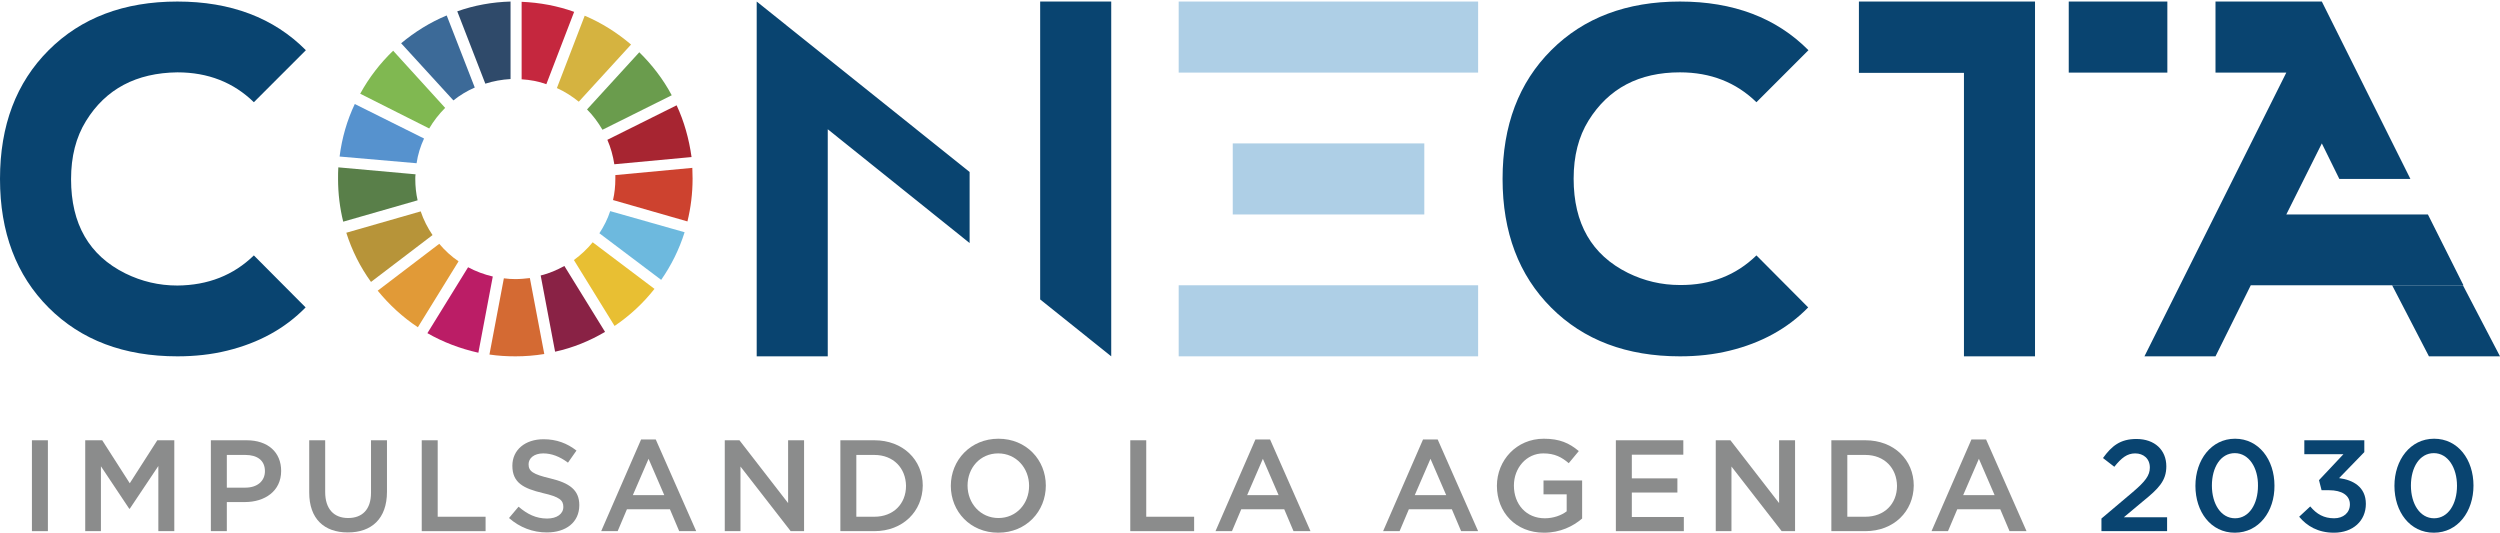 <svg width="971" height="207" viewBox="0 0 971 207" fill="none" xmlns="http://www.w3.org/2000/svg">
<path d="M18.6 171V206.3H12.4V171H18.6Z" fill="#8B8C8C"/>
<path d="M50.4 197.6H50.2L39.2 181.1V206.3H33.1V171H39.7L50.4 187.7L61.1 171H67.7V206.3H61.5V181L50.4 197.6Z" fill="#8B8C8C"/>
<path d="M95.1 195H88.1V206.3H81.9V171H95.8C104 171 109.2 175.6 109.2 182.9C109.2 190.8 102.8 195 95.1 195ZM95.3 176.7H88.1V189.4H95.3C100 189.4 102.9 186.8 102.9 183C102.9 178.8 99.9 176.7 95.3 176.7Z" fill="#8B8C8C"/>
<path d="M150.3 191C150.3 201.5 144.3 206.8 135.1 206.8C125.9 206.8 120.1 201.5 120.1 191.3V171H126.3V191.1C126.3 197.7 129.7 201.2 135.2 201.2C140.7 201.2 144.1 197.9 144.1 191.4V171H150.3V191Z" fill="#8B8C8C"/>
<path d="M163.8 171H170V200.7H188.6V206.3H163.8V171V171Z" fill="#8B8C8C"/>
<path d="M213.7 185.8C221.2 187.6 225 190.3 225 196.2C225 202.9 219.8 206.8 212.4 206.8C207 206.8 201.9 204.9 197.7 201.2L201.4 196.8C204.8 199.7 208.2 201.4 212.5 201.4C216.3 201.4 218.8 199.6 218.8 196.9C218.8 194.3 217.4 193 210.8 191.5C203.3 189.7 199 187.5 199 180.9C199 174.7 204 170.6 211.1 170.6C216.2 170.6 220.3 172.2 223.9 175L220.6 179.7C217.4 177.3 214.2 176.1 211 176.1C207.4 176.1 205.3 178 205.3 180.3C205.3 183 206.9 184.2 213.7 185.8Z" fill="#8B8C8C"/>
<path d="M270.4 206.3H263.8L260.2 197.8H243.5L239.9 206.3H233.5L249 170.7H254.7L270.4 206.3ZM251.9 178.2L245.8 192.3H258L251.9 178.2Z" fill="#8B8C8C"/>
<path d="M306.2 171H312.3V206.3H307.1L287.6 181.2V206.3H281.5V171H287.2L306.1 195.4V171H306.2Z" fill="#8B8C8C"/>
<path d="M339.6 206.3H326.4V171H339.6C350.7 171 358.4 178.6 358.4 188.6C358.3 198.6 350.7 206.3 339.6 206.3ZM339.6 176.7H332.6V200.7H339.6C347 200.7 351.9 195.7 351.9 188.7C351.8 181.8 347 176.7 339.6 176.7Z" fill="#8B8C8C"/>
<path d="M387.7 206.9C376.9 206.9 369.3 198.7 369.3 188.7C369.3 178.7 377 170.4 387.8 170.4C398.6 170.4 406.2 178.6 406.2 188.6C406.2 198.6 398.6 206.9 387.7 206.9ZM387.7 176.1C380.7 176.1 375.8 181.7 375.8 188.6C375.8 195.5 380.8 201.2 387.8 201.2C394.8 201.2 399.7 195.6 399.7 188.7C399.7 181.8 394.7 176.1 387.7 176.1Z" fill="#8B8C8C"/>
<path d="M439 171H445.2V200.7H463.8V206.3H439V171Z" fill="#8B8C8C"/>
<path d="M509 206.3H502.4L498.8 197.8H482.1L478.5 206.3H472.1L487.6 170.7H493.3L509 206.3ZM490.5 178.2L484.4 192.3H496.6L490.5 178.2Z" fill="#8B8C8C"/>
<path d="M574.1 206.3H567.5L563.9 197.8H547.2L543.6 206.3H537.2L552.7 170.7H558.4L574.1 206.3ZM555.6 178.2L549.5 192.3H561.7L555.6 178.2Z" fill="#8B8C8C"/>
<path d="M599.7 206.9C588.7 206.9 581.4 199 581.4 188.7C581.4 178.8 589 170.4 599.6 170.4C605.8 170.4 609.5 172.1 613.2 175.2L609.3 179.9C606.6 177.6 603.9 176.1 599.4 176.1C592.9 176.1 588 181.7 588 188.6C588 195.9 592.8 201.3 600 201.3C603.3 201.3 606.4 200.2 608.5 198.6V192H599.5V186.6H614.5V201.4C611 204.4 606 206.9 599.7 206.9Z" fill="#8B8C8C"/>
<path d="M653.8 176.6H633.8V185.8H651.5V191.3H633.8V200.8H654V206.3H627.6V171H653.8V176.6V176.6Z" fill="#8B8C8C"/>
<path d="M691.1 171H697.2V206.3H692L672.5 181.2V206.3H666.4V171H672.1L691 195.4V171H691.1Z" fill="#8B8C8C"/>
<path d="M724.5 206.3H711.3V171H724.5C735.6 171 743.3 178.6 743.3 188.6C743.2 198.6 735.6 206.3 724.5 206.3ZM724.5 176.7H717.5V200.7H724.5C731.9 200.7 736.8 195.7 736.8 188.7C736.7 181.8 731.9 176.7 724.5 176.7Z" fill="#8B8C8C"/>
<path d="M787.1 206.3H780.5L776.9 197.8H760.2L756.6 206.3H750.2L765.7 170.7H771.4L787.1 206.3ZM768.6 178.2L762.5 192.3H774.7L768.6 178.2Z" fill="#8B8C8C"/>
<path d="M821.2 181.3L816.8 177.9C820.2 173.2 823.5 170.5 829.8 170.5C836.9 170.5 841.4 174.8 841.4 181.1C841.4 186.7 838.5 189.7 832.2 194.8L824.9 200.9H841.7V206.3H816.2V201.4L828.4 191.1C833.2 187 835 184.7 835 181.6C835 178.1 832.5 176.1 829.3 176.1C826.2 176.1 824 177.8 821.2 181.3Z" fill="#094470"/>
<path d="M868 206.9C858.7 206.9 852.7 198.8 852.7 188.7C852.7 178.6 858.9 170.4 868.1 170.4C877.3 170.4 883.4 178.5 883.4 188.6C883.5 198.7 877.3 206.9 868 206.9ZM868 176C862.5 176 859.1 181.5 859.1 188.6C859.1 195.7 862.6 201.3 868.1 201.3C873.6 201.3 877 195.7 877 188.7C877.1 181.7 873.5 176 868 176Z" fill="#094470"/>
<path d="M895 176.4V171H918.3V175.6L908.5 185.7C913.9 186.4 918.9 189.1 918.9 195.7C918.9 202.3 913.9 206.9 906.5 206.9C900.3 206.9 896 204.3 893 200.7L897.3 196.7C899.8 199.7 902.6 201.3 906.6 201.3C910.1 201.3 912.7 199.2 912.7 195.9C912.7 192.4 909.6 190.4 904.6 190.4H901.7L900.7 186.5L910.2 176.4H895V176.4Z" fill="#094470"/>
<path d="M945.3 206.9C936 206.9 930 198.8 930 188.7C930 178.6 936.2 170.4 945.4 170.4C954.7 170.4 960.7 178.5 960.7 188.6C960.7 198.7 954.6 206.9 945.3 206.9ZM945.3 176C939.8 176 936.4 181.5 936.4 188.6C936.4 195.7 939.9 201.3 945.4 201.3C950.9 201.3 954.3 195.7 954.3 188.7C954.3 181.7 950.8 176 945.3 176Z" fill="#094470"/>
<path d="M98.6 99.2L118.7 119.4C110.7 127.6 100.5 133.2 88.2 136.2C82.1 137.7 75.7 138.4 68.9 138.4C48.2 138.4 31.5 132.1 18.9 119.5C6.3 106.9 0 90.2 0 69.5C0 48.7 6.3 32.1 18.9 19.5C31.5 6.9 48.2 0.6 68.9 0.6C89.6 0.6 106.3 6.9 118.8 19.5L98.6 39.7C90.7 32 80.8 28.1 68.9 28.1C53 28.3 41.1 34.5 33.4 47C29.5 53.3 27.6 60.8 27.6 69.6C27.6 87 34.6 99.2 48.7 106.2C55 109.3 61.7 110.9 68.9 110.9C80.8 110.8 90.7 106.9 98.6 99.2Z" fill="#094470"/>
<path d="M376.6 66.8V94.4L321.5 50.2V138.4H293.9V0.6L376.6 66.8ZM404 0.6H431.6V138.4L404 116.3V0.6Z" fill="#094470"/>
<path d="M574.1 0.6H457.8V28.2H574.1V0.6Z" fill="#AECFE6"/>
<path d="M553.2 55.7H478.8V83.3H553.2V55.7Z" fill="#AECFE6"/>
<path d="M574.1 110.8H457.8V138.4H574.1V110.8Z" fill="#AECFE6"/>
<path d="M682.2 99.2L702.3 119.4C694.3 127.6 684.1 133.2 671.8 136.2C665.7 137.7 659.3 138.4 652.5 138.4C631.8 138.4 615.1 132.1 602.5 119.5C589.9 106.9 583.6 90.2 583.6 69.5C583.6 48.7 589.9 32.1 602.5 19.5C615.1 6.9 631.8 0.6 652.5 0.6C673.2 0.6 689.9 6.9 702.4 19.5L682.2 39.7C674.3 32 664.4 28.1 652.5 28.1C636.6 28.1 624.8 34.3 617 46.8C613.1 53.1 611.2 60.6 611.2 69.4C611.2 86.8 618.2 99 632.3 106C638.6 109.1 645.3 110.7 652.5 110.7C664.4 110.8 674.3 106.9 682.2 99.2Z" fill="#094470"/>
<path d="M722 0.6H790.4V138.4H762.8V28.3H722V0.6Z" fill="#094470"/>
<path d="M841.8 0.6H803.5V28.2H841.8V0.6Z" fill="#094470"/>
<path d="M874.2 110.8L860.5 138.4H832.9L888 28.2H860.5V0.6H901.8L936.2 69.5H908.6L901.8 55.7L888 83.3H943L956.8 110.8H874.2Z" fill="#094470"/>
<path d="M943.4 138.4H971L956.6 110.8H929.1L943.4 138.4Z" fill="#094470"/>
<path d="M166.7 49.9C168.4 47 170.5 44.3 172.9 41.9L152.7 19.7C147.6 24.6 143.3 30.2 139.9 36.4L166.7 49.9Z" fill="#80B851"/>
<path d="M216.3 34.2C219.4 35.6 222.2 37.4 224.8 39.5L245.1 17.3C239.7 12.7 233.7 8.9 227.1 6.1L216.3 34.2Z" fill="#D5B340"/>
<path d="M262.8 40.9L235.9 54.3C237.2 57.3 238.1 60.5 238.6 63.8L268.6 61C267.6 53.9 265.7 47.1 262.8 40.9Z" fill="#A72531"/>
<path d="M234 50.4L260.9 37C257.6 30.8 253.3 25.2 248.3 20.3L228 42.5C230.3 44.8 232.3 47.5 234 50.4Z" fill="#6A9C4D"/>
<path d="M161.3 69.5C161.3 68.9 161.3 68.3 161.4 67.7L131.4 65C131.3 66.5 131.3 68 131.3 69.5C131.3 75.2 132 80.8 133.3 86.1L162.2 77.8C161.6 75.2 161.3 72.4 161.3 69.5Z" fill="#597F49"/>
<path d="M230.2 94.1C228.1 96.7 225.6 99 222.9 101L238.7 126.6C244.6 122.6 249.8 117.8 254.2 112.2L230.2 94.1Z" fill="#E8BF33"/>
<path d="M239 69.5C239 72.3 238.7 75.1 238.1 77.7L267 86C268.3 80.7 269 75.1 269 69.4C269 68 268.9 66.6 268.9 65.2L239 68C239 68.6 239 69 239 69.5Z" fill="#CD422F"/>
<path d="M170.6 94.7L146.7 112.9C151.2 118.4 156.4 123.2 162.3 127.1L178.1 101.5C175.3 99.6 172.8 97.3 170.6 94.7Z" fill="#E19A37"/>
<path d="M161.8 63.4C162.3 60 163.3 56.8 164.7 53.8L137.8 40.4C134.8 46.7 132.8 53.6 131.9 60.8L161.8 63.4Z" fill="#5692CE"/>
<path d="M235 128.9L219.2 103.3C216.3 104.9 213.3 106.2 210 107L215.6 136.6C222.5 135.1 229.1 132.4 235 128.9Z" fill="#892245"/>
<path d="M237 82C236 85.1 234.5 88 232.8 90.6L256.8 108.7C260.7 103.1 263.8 96.9 265.9 90.2L237 82Z" fill="#6DB9DE"/>
<path d="M205.8 108C204 108.2 202.1 108.4 200.2 108.4C198.7 108.4 197.2 108.3 195.7 108.1L190.1 137.7C193.4 138.2 196.8 138.4 200.2 138.4C204 138.4 207.7 138.1 211.4 137.5L205.8 108Z" fill="#D46A33"/>
<path d="M202.6 30.8C205.9 31 209.2 31.6 212.2 32.7L223 4.6C216.6 2.3 209.7 1 202.6 0.7V30.8Z" fill="#C5273E"/>
<path d="M191.4 107.4C188 106.6 184.8 105.4 181.8 103.8L166 129.4C172.1 132.9 178.7 135.4 185.8 137L191.4 107.4Z" fill="#BB1D66"/>
<path d="M188.5 32.5C191.6 31.5 194.9 30.9 198.3 30.7V0.6C191.1 0.8 184.1 2.1 177.6 4.4L188.5 32.5Z" fill="#2F4A6A"/>
<path d="M168 91.3C166.1 88.5 164.5 85.4 163.4 82.1L134.5 90.4C136.7 97.3 139.9 103.7 144.1 109.5L168 91.3Z" fill="#B79439"/>
<path d="M176.1 39C178.6 37 181.4 35.3 184.4 34L173.5 6C167 8.7 161.1 12.4 155.8 16.8L176.1 39Z" fill="#3C6A98"/>
</svg>
